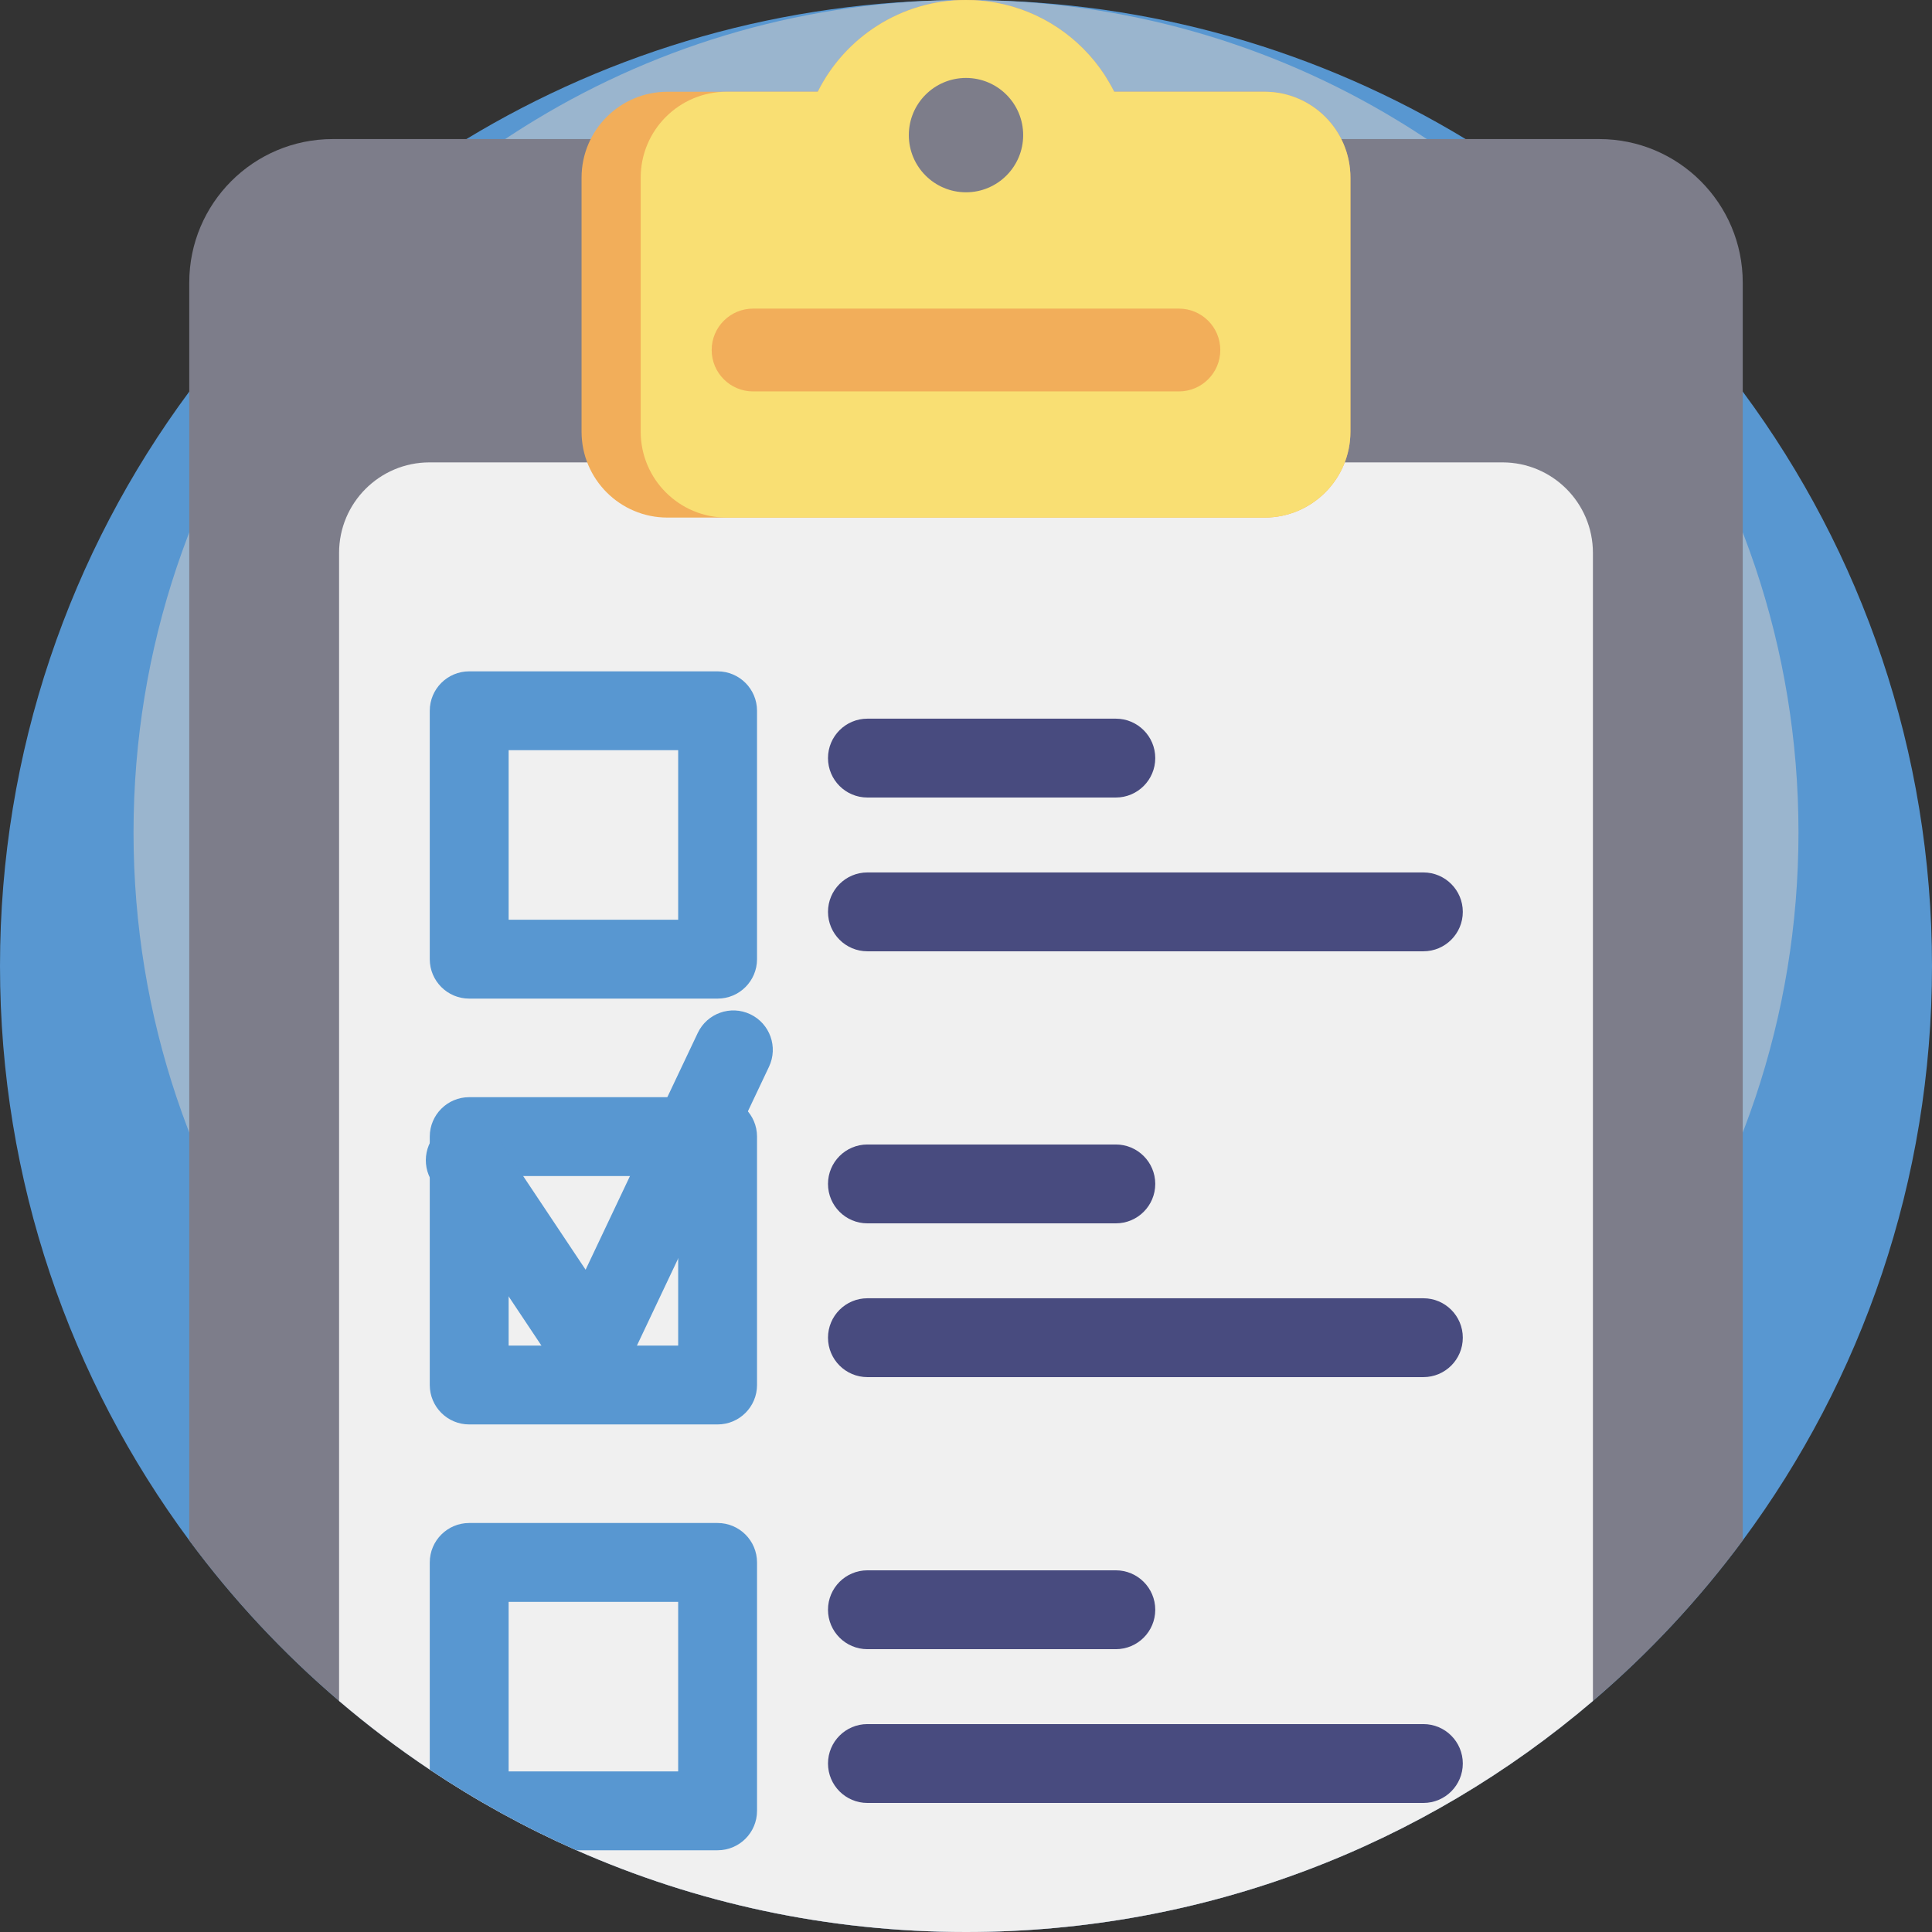 <?xml version="1.0"?>
<svg xmlns="http://www.w3.org/2000/svg" xmlns:xlink="http://www.w3.org/1999/xlink" version="1.1" id="Capa_1" x="0px" y="0px" viewBox="0 0 512 512" style="enable-background:new 0 0 512 512;" xml:space="preserve" width="512px" height="512px" class=""><rect x="0" y="0" width="512" height="512" fill="#333333" stroke="none"/><g><path style="fill:#5897D1" d="M512,256c0,57.01-18.641,109.672-50.155,152.221c-11.588,15.642-24.921,29.926-39.706,42.548  C377.428,488.95,319.415,512,256,512c-36.728,0-71.638-7.732-103.205-21.661c-13.636-6.008-26.645-13.176-38.902-21.379  c-8.38-5.59-16.394-11.672-24.033-18.192c-14.785-12.622-28.118-26.906-39.706-42.548C18.641,365.672,0,313.01,0,256  s18.641-109.672,50.155-152.221c19.853-26.802,44.816-49.591,73.446-66.926C162.231,13.458,207.538,0,256,0  c0.334,0,0.669,0,1.003,0.01c48.086,0.178,93.038,13.605,131.396,36.843c28.63,17.335,53.593,40.124,73.446,66.926  C493.359,146.327,512,198.99,512,256z" data-original="#EF487D" class="" data-old_color="#EF487D"/><path style="fill:#9AB5CE" d="M476.615,220.615c0,49.129-16.064,94.513-43.222,131.18c-9.986,13.48-21.476,25.789-34.217,36.668  c-38.531,32.903-88.525,52.767-143.174,52.767c-31.651,0-61.736-6.663-88.94-18.667c-11.751-5.177-22.962-11.355-33.525-18.424  c-7.221-4.817-14.128-10.058-20.711-15.677c-12.741-10.877-24.231-23.187-34.217-36.668c-27.158-36.667-43.222-82.051-43.222-131.18  s16.063-94.513,43.221-131.18c17.109-23.097,38.622-42.736,63.294-57.675C175.192,11.598,214.236,0,256,0  c0.288,0,0.577,0,0.864,0.009c41.44,0.153,80.178,11.724,113.234,31.75c24.673,14.939,46.186,34.578,63.294,57.675  C460.55,126.101,476.615,171.486,476.615,220.615z" data-original="#FF668C" class="" data-old_color="#9BB6CF"/><path style="fill:#7D7D8A" d="M461.845,74.898v333.322c-11.588,15.642-24.921,29.926-39.706,42.548  C377.428,488.95,319.415,512,256,512c-36.728,0-71.638-7.732-103.205-21.661c-13.636-6.008-26.645-13.176-38.902-21.379  c-8.38-5.59-16.394-11.672-24.033-18.192c-14.785-12.622-28.118-26.906-39.706-42.548V74.898c0-21.013,17.032-38.045,38.045-38.045  h335.6C444.813,36.854,461.845,53.885,461.845,74.898z" data-original="#343A6E" class="active-path" data-old_color="#7E7E8C"/><path style="fill:#F0F0F0;" d="M422.139,146.516v304.253C377.428,488.95,319.415,512,256,512c-36.728,0-71.638-7.732-103.205-21.661  c-13.636-6.008-26.645-13.176-38.902-21.379c-8.38-5.59-16.394-11.672-24.033-18.192V146.516c0-13.249,10.731-23.98,23.97-23.98  h284.327C411.397,122.535,422.139,133.266,422.139,146.516z" data-original="#F0F0F0"/><path style="fill:#F2AE5A;" d="M357.874,47.084v67.312c0,12.581-10.188,22.768-22.768,22.768H176.888  c-12.581,0-22.768-10.188-22.768-22.768V47.084c0-12.581,10.188-22.768,22.768-22.768h39.832  c7.189-14.409,22.079-24.315,39.278-24.315c2.675,0,5.298,0.24,7.837,0.7c12.037,2.163,22.361,9.247,28.829,19.08  c0.084,0.125,0.157,0.24,0.23,0.366c0.616,0.951,1.202,1.933,1.735,2.936c0.24,0.439,0.46,0.857,0.648,1.233h39.832  C347.687,24.316,357.874,34.504,357.874,47.084z" data-original="#F2AE5A"/><path style="fill:#F9DF73;" d="M357.874,47.084v67.312c0,12.581-10.188,22.768-22.768,22.768H192.561  c-12.581,0-22.768-10.188-22.768-22.768V47.084c0-12.581,10.188-22.768,22.768-22.768h24.158  c7.189-14.409,22.079-24.315,39.278-24.315c2.675,0,5.298,0.24,7.837,0.7c12.037,2.163,22.361,9.247,28.829,19.08  c0.084,0.125,0.157,0.24,0.23,0.366c0.669,1.076,1.254,2.069,1.735,2.936c0.24,0.439,0.46,0.857,0.648,1.233h39.832  C347.687,24.316,357.874,34.504,357.874,47.084z" data-original="#F9DF73"/><circle style="fill:#7D7D8A" cx="256" cy="35.809" r="15.151" data-original="#343A6E" class="active-path" data-old_color="#7E7E8C"/><path style="fill:#F2AE5A;" d="M312.421,103.728H199.572c-6.059,0-10.971-4.912-10.971-10.971l0,0  c0-6.059,4.912-10.971,10.971-10.971h112.849c6.059,0,10.971,4.912,10.971,10.971l0,0  C323.393,98.816,318.481,103.728,312.421,103.728z" data-original="#F2AE5A"/><path style="fill:#5897D1" d="M190.171,264.641h-65.829c-5.77,0-10.449-4.678-10.449-10.449v-65.829  c0-5.771,4.679-10.449,10.449-10.449h65.829c5.77,0,10.449,4.678,10.449,10.449v65.829  C200.62,259.963,195.941,264.641,190.171,264.641z M134.792,243.743h44.931v-44.931h-44.931V243.743z" data-original="#5897D1" class=""/><g>
	<path style="fill:#484B7F" d="M295.706,211.352h-65.829c-5.77,0-10.449-4.678-10.449-10.449s4.679-10.449,10.449-10.449h65.829   c5.77,0,10.449,4.678,10.449,10.449S301.476,211.352,295.706,211.352z" data-original="#484B7F" class=""/>
	<path style="fill:#484B7F" d="M377.208,252.103H229.878c-5.77,0-10.449-4.678-10.449-10.449s4.679-10.449,10.449-10.449h147.331   c5.77,0,10.449,4.678,10.449,10.449S382.978,252.103,377.208,252.103z" data-original="#484B7F" class=""/>
</g><path style="fill:#5897D1" d="M190.171,377.49h-65.829c-5.77,0-10.449-4.678-10.449-10.449v-65.829  c0-5.771,4.679-10.449,10.449-10.449h65.829c5.77,0,10.449,4.678,10.449,10.449v65.829  C200.62,372.812,195.941,377.49,190.171,377.49z M134.792,356.592h44.931v-44.931h-44.931V356.592z" data-original="#5897D1" class=""/><g>
	<path style="fill:#484B7F" d="M295.706,324.2h-65.829c-5.77,0-10.449-4.678-10.449-10.449c0-5.771,4.679-10.449,10.449-10.449   h65.829c5.77,0,10.449,4.678,10.449,10.449C306.155,319.522,301.476,324.2,295.706,324.2z" data-original="#484B7F" class=""/>
	<path style="fill:#484B7F" d="M377.208,364.951H229.878c-5.77,0-10.449-4.678-10.449-10.449c0-5.771,4.679-10.449,10.449-10.449   h147.331c5.77,0,10.449,4.678,10.449,10.449C387.657,360.273,382.978,364.951,377.208,364.951z" data-original="#484B7F" class=""/>
</g><path style="fill:#5897D1" d="M190.171,403.613h-65.829c-5.768,0-10.449,4.681-10.449,10.449v54.899  c12.257,8.202,25.266,15.37,38.902,21.379h37.376c5.768,0,10.449-4.681,10.449-10.449v-65.829  C200.62,408.294,195.939,403.613,190.171,403.613z M179.722,469.441h-44.931v-44.931h44.931V469.441z" data-original="#5897D1" class=""/><g>
	<path style="fill:#484B7F" d="M295.706,437.049h-65.829c-5.77,0-10.449-4.678-10.449-10.449c0-5.771,4.679-10.449,10.449-10.449   h65.829c5.77,0,10.449,4.678,10.449,10.449C306.155,432.371,301.476,437.049,295.706,437.049z" data-original="#484B7F" class=""/>
	<path style="fill:#484B7F" d="M377.208,477.8H229.878c-5.77,0-10.449-4.678-10.449-10.449c0-5.771,4.679-10.449,10.449-10.449   h147.331c5.77,0,10.449,4.678,10.449,10.449C387.657,473.122,382.978,477.8,377.208,477.8z" data-original="#484B7F" class=""/>
</g><path style="fill:#5897D1" d="M156.733,368.085c-3.475,0-6.746-1.733-8.691-4.653l-33.437-50.155  c-3.201-4.801-1.904-11.289,2.898-14.49c4.802-3.201,11.289-1.904,14.49,2.899l23.2,34.799l29.716-62.734  c2.469-5.215,8.7-7.441,13.916-4.97c5.215,2.47,7.44,8.701,4.97,13.916l-37.616,79.411c-1.611,3.402-4.929,5.674-8.683,5.949  C157.239,368.076,156.985,368.085,156.733,368.085z" data-original="#EF487D" class="" data-old_color="#EF487D"/></g> </svg>
